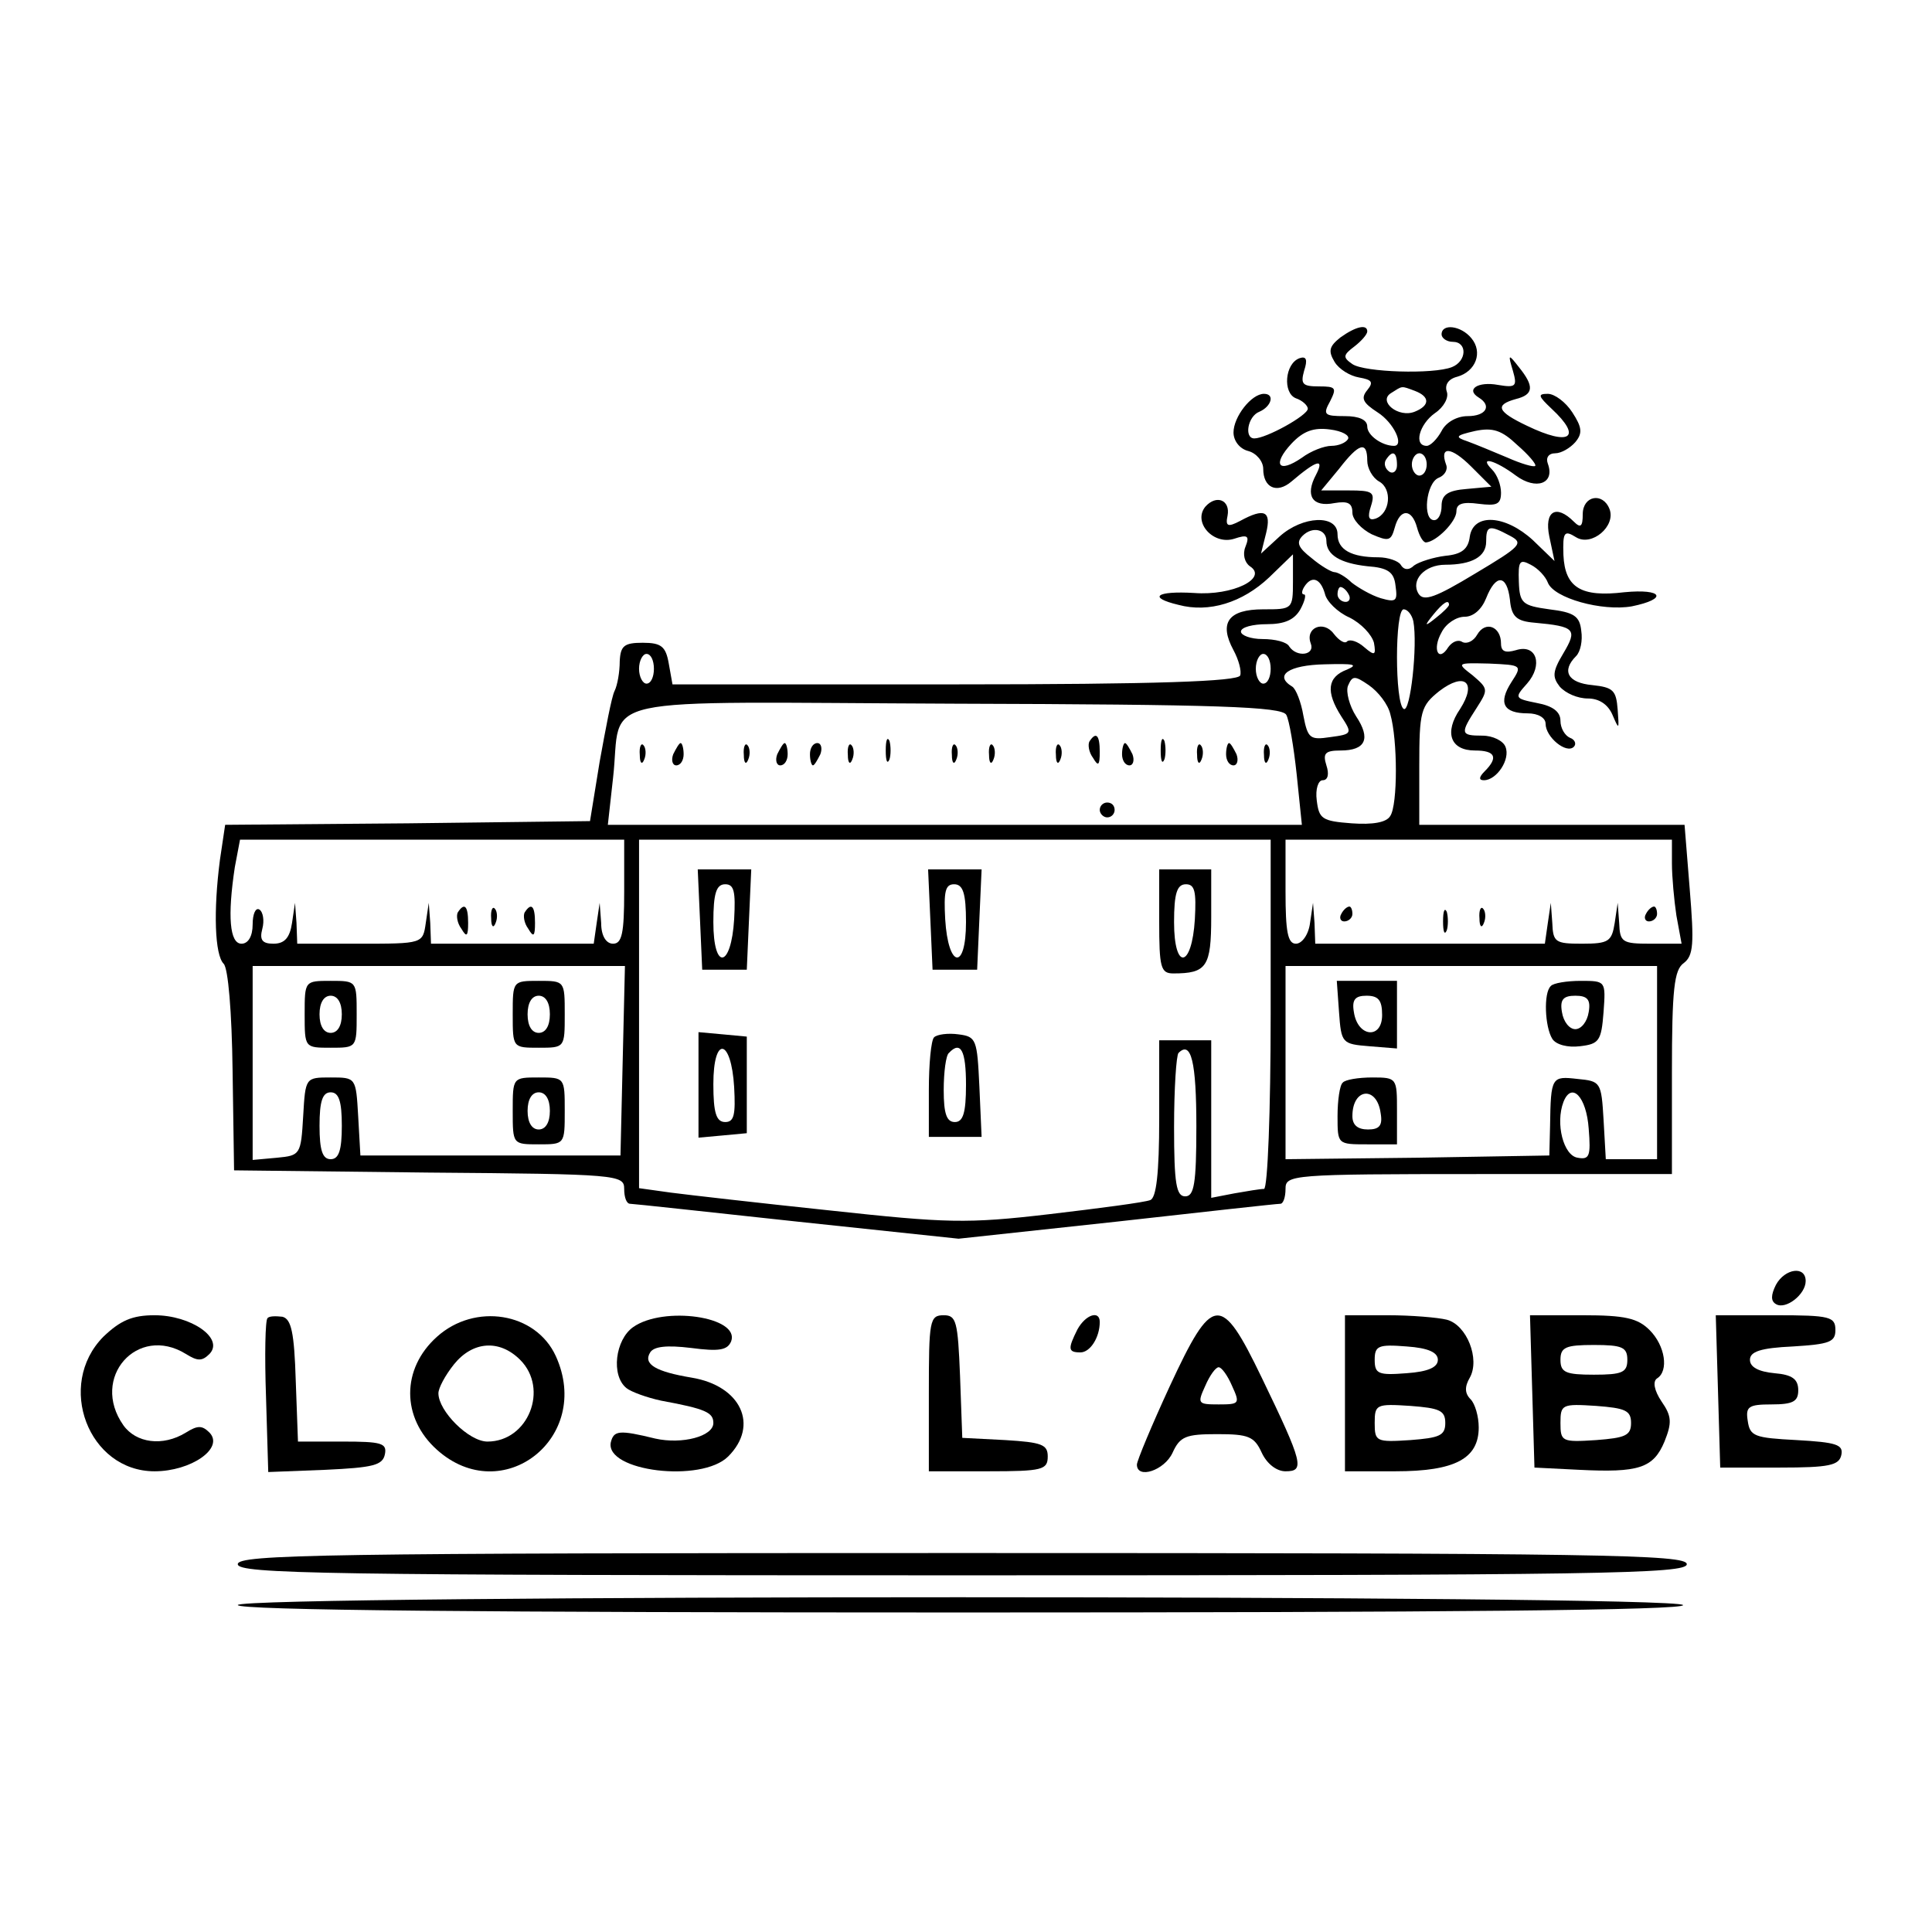 <?xml version="1.0" standalone="no"?>
<!DOCTYPE svg PUBLIC "-//W3C//DTD SVG 20010904//EN"
 "http://www.w3.org/TR/2001/REC-SVG-20010904/DTD/svg10.dtd">
<svg version="1.0" xmlns="http://www.w3.org/2000/svg"
 width="260pt" height="260pt" viewBox="0 0 260 260"
 preserveAspectRatio="xMidYMid meet">
<g transform="translate(0,260) scale(0.1,-0.1)"
fill="#000000" stroke="none">
<path d="M1804 2146 c-15 -12 -17 -18 -8 -33 6 -10 21 -19 33 -21 17 -3 20 -6
11 -17 -9 -11 -6 -17 14 -30 22 -14 36 -45 22 -45 -16 0 -36 14 -36 26 0 9
-11 14 -30 14 -28 0 -30 2 -20 20 9 18 8 20 -15 20 -22 0 -25 3 -20 21 5 15 3
20 -6 17 -20 -7 -23 -47 -5 -54 9 -3 16 -10 16 -14 0 -9 -56 -40 -72 -40 -14
0 -9 30 7 36 16 7 21 24 6 24 -17 0 -41 -31 -41 -52 0 -11 8 -22 20 -25 11 -3
20 -14 20 -24 0 -25 18 -34 38 -17 34 29 45 32 33 9 -15 -28 -5 -44 25 -38 18
3 24 0 24 -13 0 -9 12 -22 26 -29 23 -10 26 -9 31 9 7 26 23 26 30 0 3 -11 8
-20 12 -20 14 1 41 28 41 42 0 10 8 13 30 10 24 -3 30 -1 30 15 0 10 -5 24
-12 31 -19 19 4 13 32 -8 27 -20 53 -11 43 16 -3 8 1 14 10 14 8 0 20 7 27 15
10 12 9 20 -4 40 -9 14 -24 25 -33 25 -14 0 -13 -3 5 -20 42 -39 25 -51 -33
-23 -40 19 -44 28 -15 36 24 6 25 17 4 43 -14 18 -15 18 -8 -5 6 -21 4 -23
-20 -19 -27 5 -44 -6 -26 -17 18 -11 10 -25 -15 -25 -14 0 -29 -8 -35 -20 -6
-11 -15 -20 -20 -20 -18 0 -10 29 11 44 12 8 19 21 16 29 -3 9 2 17 14 20 25
7 35 33 19 52 -14 17 -40 20 -40 5 0 -5 7 -10 15 -10 20 0 19 -26 -1 -34 -25
-10 -118 -7 -134 4 -13 9 -13 12 3 24 9 7 17 16 17 20 0 10 -15 7 -36 -8z
m100 -72 c21 -8 20 -20 0 -28 -22 -9 -50 14 -32 25 16 10 13 10 32 3z m-90
-65 c-3 -5 -13 -9 -22 -9 -10 0 -28 -7 -40 -16 -32 -22 -40 -9 -14 19 16 17
30 22 52 19 16 -2 27 -8 24 -13z m252 -36 c-2 -2 -19 3 -37 11 -19 8 -43 18
-54 22 -18 6 -16 8 10 14 24 5 36 1 57 -19 15 -13 26 -26 24 -28z m-226 7 c0
-10 7 -23 16 -28 18 -10 15 -43 -5 -50 -9 -3 -11 2 -6 17 6 19 2 21 -30 21
l-37 0 24 29 c27 35 38 38 38 11z m134 -38 c-26 -2 -34 -8 -34 -23 0 -10 -4
-19 -10 -19 -16 0 -11 50 6 57 8 3 13 11 10 18 -9 25 7 24 34 -3 l27 -27 -33
-3z m-94 32 c0 -8 -5 -12 -10 -9 -6 4 -8 11 -5 16 9 14 15 11 15 -7z m40 1 c0
-8 -4 -15 -10 -15 -5 0 -10 7 -10 15 0 8 5 15 10 15 6 0 10 -7 10 -15z"/>
<path d="M1622 1918 c-17 -21 11 -52 39 -43 18 6 21 4 15 -11 -4 -10 -1 -21 6
-26 25 -16 -23 -40 -75 -36 -51 3 -63 -6 -21 -16 41 -11 86 3 122 37 l32 31 0
-37 c0 -37 -1 -37 -40 -37 -47 0 -60 -18 -40 -55 7 -13 11 -28 9 -34 -3 -8
-112 -12 -384 -12 l-380 0 -5 28 c-4 23 -10 28 -35 28 -25 0 -30 -4 -31 -25 0
-14 -3 -32 -7 -40 -4 -8 -12 -51 -20 -95 l-13 -80 -245 -3 -246 -2 -7 -47 c-9
-69 -7 -128 5 -140 6 -6 11 -64 12 -144 l2 -134 262 -3 c255 -2 263 -3 263
-22 0 -11 3 -20 8 -20 4 0 105 -11 225 -24 l217 -23 213 23 c116 13 215 24
220 24 4 0 7 9 7 20 0 19 7 20 260 20 l260 0 0 136 c0 113 3 139 16 148 13 10
14 26 8 99 l-7 87 -178 0 -179 0 0 79 c0 74 2 81 27 101 34 26 51 12 28 -24
-22 -32 -13 -56 20 -56 27 0 32 -9 13 -28 -8 -8 -8 -12 -1 -12 17 0 36 28 29
45 -3 8 -17 15 -31 15 -30 0 -30 3 -8 37 16 25 16 26 -5 44 -22 17 -22 17 22
16 44 -2 45 -2 30 -25 -18 -28 -11 -42 22 -42 14 0 24 -6 24 -14 0 -18 28 -41
38 -31 4 4 1 10 -5 12 -7 3 -13 13 -13 23 0 12 -10 20 -32 24 -30 6 -30 7 -13
26 22 25 13 54 -15 45 -14 -4 -20 -2 -20 9 0 23 -21 31 -32 12 -5 -9 -14 -13
-20 -10 -6 4 -14 0 -19 -7 -13 -21 -22 -3 -9 20 6 12 20 21 31 21 12 0 23 10
29 25 13 33 28 32 32 -2 2 -23 9 -29 33 -31 55 -5 58 -9 39 -41 -15 -25 -15
-32 -5 -45 8 -9 24 -16 38 -16 15 0 27 -8 33 -22 9 -21 9 -20 7 7 -2 26 -6 30
-34 33 -33 3 -42 19 -22 39 6 6 9 21 7 34 -2 20 -10 25 -43 29 -36 5 -40 8
-41 37 -1 28 1 31 16 23 10 -5 20 -16 23 -24 8 -21 73 -39 113 -32 49 10 42
24 -10 19 -58 -7 -80 6 -82 50 -1 31 1 34 17 24 21 -13 54 15 45 38 -9 23 -36
18 -36 -7 0 -17 -3 -19 -12 -10 -24 24 -40 14 -33 -20 l7 -33 -29 28 c-37 34
-80 37 -85 5 -2 -17 -11 -24 -33 -26 -16 -2 -35 -8 -42 -13 -7 -7 -14 -6 -18
1 -3 5 -17 10 -30 10 -36 0 -55 10 -55 31 0 27 -47 25 -78 -3 l-25 -23 7 28
c7 29 -2 34 -35 16 -17 -9 -20 -7 -17 7 4 21 -15 29 -30 12z m163 -46 c0 -19
19 -30 55 -34 28 -2 36 -8 38 -26 3 -21 1 -23 -20 -17 -13 4 -30 14 -39 21 -8
8 -19 14 -23 14 -4 0 -18 8 -31 19 -18 14 -21 21 -12 30 13 13 32 9 32 -7z
m247 7 c19 -10 15 -14 -47 -51 -53 -32 -69 -38 -76 -27 -11 18 8 39 36 39 36
0 55 11 55 31 0 22 4 23 32 8z m-249 -78 c2 -10 17 -25 33 -32 16 -8 30 -23
33 -34 3 -17 1 -18 -13 -6 -9 8 -19 11 -23 8 -3 -4 -11 1 -18 10 -14 19 -39 8
-31 -13 6 -16 -19 -19 -29 -4 -3 6 -19 10 -36 10 -16 0 -29 5 -29 10 0 6 16
10 35 10 24 0 37 6 45 20 6 11 8 20 5 20 -4 0 -3 5 0 10 10 16 22 12 28 -9z
m32 -1 c3 -5 1 -10 -4 -10 -6 0 -11 5 -11 10 0 6 2 10 4 10 3 0 8 -4 11 -10z
m135 -14 c0 -2 -8 -10 -17 -17 -16 -13 -17 -12 -4 4 13 16 21 21 21 13z m-48
-22 c6 -32 -4 -124 -13 -118 -12 7 -12 134 0 134 5 0 11 -7 13 -16z m-1022
-64 c0 -11 -4 -20 -10 -20 -5 0 -10 9 -10 20 0 11 5 20 10 20 6 0 10 -9 10
-20z m830 0 c0 -11 -4 -20 -10 -20 -5 0 -10 9 -10 20 0 11 5 20 10 20 6 0 10
-9 10 -20z m103 -1 c-27 -10 -29 -30 -8 -63 15 -23 15 -24 -15 -28 -27 -4 -30
-2 -36 29 -3 18 -10 36 -15 39 -25 15 -5 29 44 30 38 1 46 0 30 -7z m58 -60
c10 -35 10 -122 0 -137 -5 -9 -24 -12 -52 -10 -40 3 -44 6 -47 31 -2 15 2 27
8 27 7 0 9 8 5 20 -5 16 -2 20 19 20 34 0 41 16 21 46 -9 14 -14 33 -11 41 6
14 9 14 28 1 13 -9 26 -26 29 -39z m-140 -1 c4 -7 10 -43 14 -80 l7 -68 -467
0 -467 0 7 63 c13 114 -41 102 460 100 354 -1 440 -4 446 -15z m-891 -238 c0
-56 -3 -70 -15 -70 -9 0 -16 10 -16 28 l-2 27 -4 -27 -4 -28 -110 0 -109 0 -1
28 -2 27 -4 -27 c-4 -28 -4 -28 -89 -28 l-84 0 -1 28 -2 27 -4 -27 c-3 -20
-10 -28 -25 -28 -15 0 -19 5 -15 20 3 11 1 23 -4 26 -5 3 -9 -6 -9 -20 0 -16
-6 -26 -15 -26 -16 0 -19 37 -9 103 l7 37 258 0 259 0 0 -70z m870 -165 c0
-129 -4 -235 -9 -235 -5 0 -23 -3 -40 -6 l-31 -6 0 106 0 106 -35 0 -35 0 0
-105 c0 -75 -4 -107 -12 -110 -7 -3 -68 -11 -136 -19 -111 -13 -138 -12 -295
5 -95 10 -191 21 -214 24 l-43 6 0 235 0 234 425 0 425 0 0 -235z m540 203 c0
-18 3 -50 6 -70 l7 -38 -42 0 c-38 0 -41 2 -42 28 l-2 27 -4 -27 c-4 -25 -8
-28 -44 -28 -36 0 -39 2 -40 28 l-2 27 -4 -27 -4 -28 -155 0 -154 0 -1 28 -2
27 -4 -27 c-2 -16 -11 -28 -19 -28 -11 0 -14 16 -14 70 l0 70 260 0 260 0 0
-32z m-1412 -265 l-3 -128 -175 0 -175 0 -3 53 c-3 52 -3 52 -37 52 -34 0 -34
0 -37 -52 -3 -52 -4 -53 -35 -56 l-33 -3 0 130 0 131 250 0 251 0 -3 -127z
m1392 -3 l0 -130 -34 0 -35 0 -3 53 c-3 51 -4 52 -35 55 -35 4 -36 3 -37 -63
l-1 -40 -177 -3 -178 -2 0 130 0 130 250 0 250 0 0 -130z m-620 -86 c0 -77 -3
-94 -15 -94 -12 0 -15 17 -15 93 0 52 3 97 6 100 17 17 24 -12 24 -99z m-1150
1 c0 -33 -4 -45 -15 -45 -11 0 -15 12 -15 45 0 33 4 45 15 45 11 0 15 -12 15
-45z m1678 -4 c3 -37 1 -42 -15 -39 -19 3 -30 46 -19 75 11 28 31 7 34 -36z"/>
<path d="M1192 1590 c0 -14 2 -19 5 -12 2 6 2 18 0 25 -3 6 -5 1 -5 -13z"/>
<path d="M1466 1602 c-2 -4 -1 -14 5 -22 7 -12 9 -10 9 8 0 23 -5 28 -14 14z"/>
<path d="M1562 1590 c0 -14 2 -19 5 -12 2 6 2 18 0 25 -3 6 -5 1 -5 -13z"/>
<path d="M861 1584 c0 -11 3 -14 6 -6 3 7 2 16 -1 19 -3 4 -6 -2 -5 -13z"/>
<path d="M906 1585 c-3 -8 -1 -15 4 -15 6 0 10 7 10 15 0 8 -2 15 -4 15 -2 0
-6 -7 -10 -15z"/>
<path d="M1001 1584 c0 -11 3 -14 6 -6 3 7 2 16 -1 19 -3 4 -6 -2 -5 -13z"/>
<path d="M1046 1585 c-3 -8 -1 -15 4 -15 6 0 10 7 10 15 0 8 -2 15 -4 15 -2 0
-6 -7 -10 -15z"/>
<path d="M1090 1585 c0 -8 2 -15 4 -15 2 0 6 7 10 15 3 8 1 15 -4 15 -6 0 -10
-7 -10 -15z"/>
<path d="M1141 1584 c0 -11 3 -14 6 -6 3 7 2 16 -1 19 -3 4 -6 -2 -5 -13z"/>
<path d="M1281 1584 c0 -11 3 -14 6 -6 3 7 2 16 -1 19 -3 4 -6 -2 -5 -13z"/>
<path d="M1331 1584 c0 -11 3 -14 6 -6 3 7 2 16 -1 19 -3 4 -6 -2 -5 -13z"/>
<path d="M1421 1584 c0 -11 3 -14 6 -6 3 7 2 16 -1 19 -3 4 -6 -2 -5 -13z"/>
<path d="M1510 1585 c0 -8 4 -15 10 -15 5 0 7 7 4 15 -4 8 -8 15 -10 15 -2 0
-4 -7 -4 -15z"/>
<path d="M1611 1584 c0 -11 3 -14 6 -6 3 7 2 16 -1 19 -3 4 -6 -2 -5 -13z"/>
<path d="M1650 1585 c0 -8 4 -15 10 -15 5 0 7 7 4 15 -4 8 -8 15 -10 15 -2 0
-4 -7 -4 -15z"/>
<path d="M1701 1584 c0 -11 3 -14 6 -6 3 7 2 16 -1 19 -3 4 -6 -2 -5 -13z"/>
<path d="M1480 1510 c0 -5 5 -10 10 -10 6 0 10 5 10 10 0 6 -4 10 -10 10 -5 0
-10 -4 -10 -10z"/>
<path d="M616 1372 c-2 -4 -1 -14 5 -22 7 -12 9 -10 9 8 0 23 -5 28 -14 14z"/>
<path d="M661 1364 c0 -11 3 -14 6 -6 3 7 2 16 -1 19 -3 4 -6 -2 -5 -13z"/>
<path d="M706 1372 c-2 -4 -1 -14 5 -22 7 -12 9 -10 9 8 0 23 -5 28 -14 14z"/>
<path d="M942 1363 l3 -68 30 0 30 0 3 68 3 67 -36 0 -36 0 3 -67z m46 0 c-4
-66 -28 -70 -28 -4 0 39 4 51 16 51 12 0 14 -10 12 -47z"/>
<path d="M1252 1363 l3 -68 30 0 30 0 3 68 3 67 -36 0 -36 0 3 -67z m48 -4 c0
-66 -24 -62 -28 4 -2 37 0 47 12 47 12 0 16 -12 16 -51z"/>
<path d="M1560 1360 c0 -62 2 -70 19 -70 45 0 51 9 51 76 l0 64 -35 0 -35 0 0
-70z m48 3 c-4 -66 -28 -70 -28 -4 0 39 4 51 16 51 12 0 14 -10 12 -47z"/>
<path d="M940 1140 l0 -71 33 3 32 3 0 65 0 65 -32 3 -33 3 0 -71z m48 -3 c2
-37 0 -47 -12 -47 -12 0 -16 12 -16 51 0 66 24 62 28 -4z"/>
<path d="M1257 1204 c-4 -4 -7 -36 -7 -71 l0 -63 35 0 36 0 -3 68 c-3 63 -4
67 -28 70 -14 2 -29 0 -33 -4z m43 -64 c0 -38 -4 -50 -15 -50 -11 0 -15 11
-15 43 0 24 3 47 7 50 16 17 23 3 23 -43z"/>
<path d="M1805 1370 c-3 -5 -1 -10 4 -10 6 0 11 5 11 10 0 6 -2 10 -4 10 -3 0
-8 -4 -11 -10z"/>
<path d="M1942 1360 c0 -14 2 -19 5 -12 2 6 2 18 0 25 -3 6 -5 1 -5 -13z"/>
<path d="M1991 1364 c0 -11 3 -14 6 -6 3 7 2 16 -1 19 -3 4 -6 -2 -5 -13z"/>
<path d="M2215 1370 c-3 -5 -1 -10 4 -10 6 0 11 5 11 10 0 6 -2 10 -4 10 -3 0
-8 -4 -11 -10z"/>
<path d="M410 1235 c0 -45 0 -45 35 -45 35 0 35 0 35 45 0 45 0 45 -35 45 -35
0 -35 0 -35 -45z m50 0 c0 -16 -6 -25 -15 -25 -9 0 -15 9 -15 25 0 16 6 25 15
25 9 0 15 -9 15 -25z"/>
<path d="M690 1235 c0 -45 0 -45 35 -45 35 0 35 0 35 45 0 45 0 45 -35 45 -35
0 -35 0 -35 -45z m50 0 c0 -16 -6 -25 -15 -25 -9 0 -15 9 -15 25 0 16 6 25 15
25 9 0 15 -9 15 -25z"/>
<path d="M690 1105 c0 -45 0 -45 35 -45 35 0 35 0 35 45 0 45 0 45 -35 45 -35
0 -35 0 -35 -45z m50 0 c0 -16 -6 -25 -15 -25 -9 0 -15 9 -15 25 0 16 6 25 15
25 9 0 15 -9 15 -25z"/>
<path d="M1802 1238 c3 -42 4 -43 41 -46 l37 -3 0 45 0 46 -41 0 -40 0 3 -42z
m58 -4 c0 -33 -33 -30 -38 4 -3 17 2 22 17 22 16 0 21 -6 21 -26z"/>
<path d="M2087 1273 c-10 -9 -8 -55 2 -71 5 -8 21 -12 37 -10 26 3 29 7 32 46
3 42 3 42 -31 42 -18 0 -37 -3 -40 -7z m51 -35 c-2 -13 -10 -23 -18 -23 -8 0
-16 10 -18 23 -3 17 2 22 18 22 16 0 21 -5 18 -22z"/>
<path d="M1807 1143 c-4 -3 -7 -24 -7 -45 0 -38 0 -38 40 -38 l40 0 0 45 c0
44 0 45 -33 45 -19 0 -37 -3 -40 -7z m51 -41 c3 -17 -2 -22 -17 -22 -14 0 -21
6 -21 18 0 38 33 41 38 4z"/>
<path d="M2390 871 c-7 -14 -7 -22 0 -26 13 -8 40 13 40 31 0 21 -28 17 -40
-5z"/>
<path d="M139 801 c-64 -65 -20 -181 69 -181 49 0 94 31 74 52 -10 10 -16 10
-32 0 -31 -19 -67 -14 -84 10 -45 64 19 136 84 96 16 -10 22 -10 32 0 20 21
-25 52 -74 52 -30 0 -46 -7 -69 -29z"/>
<path d="M360 826 c-3 -2 -4 -50 -2 -106 l3 -101 77 3 c64 3 77 6 80 21 3 15
-5 17 -57 17 l-60 0 -3 82 c-2 65 -6 83 -18 86 -9 1 -18 1 -20 -2z"/>
<path d="M588 801 c-48 -43 -48 -109 0 -152 88 -79 210 16 160 126 -27 59
-109 72 -160 26z m112 -31 c39 -39 11 -110 -44 -110 -25 0 -66 41 -66 65 0 7
9 24 21 39 25 31 61 34 89 6z"/>
<path d="M852 814 c-24 -17 -30 -65 -9 -82 6 -5 28 -13 47 -17 60 -11 70 -16
70 -30 0 -18 -42 -29 -78 -21 -49 12 -56 11 -60 -5 -8 -39 122 -55 158 -19 42
42 17 95 -49 106 -48 8 -66 18 -56 34 5 8 22 10 55 6 38 -5 49 -3 54 9 12 33
-91 48 -132 19z"/>
<path d="M1250 725 l0 -105 80 0 c73 0 80 2 80 20 0 16 -8 19 -57 22 l-58 3
-3 83 c-3 74 -5 82 -22 82 -19 0 -20 -7 -20 -105z"/>
<path d="M1450 811 c-13 -26 -13 -31 4 -31 13 0 26 20 26 41 0 16 -19 10 -30
-10z"/>
<path d="M1574 734 c-24 -52 -44 -100 -44 -105 0 -20 37 -8 48 16 10 22 18 25
60 25 42 0 50 -3 60 -25 7 -15 20 -25 32 -25 26 0 24 10 -32 126 -55 114 -66
113 -124 -12z m84 1 c11 -24 10 -25 -18 -25 -28 0 -29 1 -18 25 6 14 14 25 18
25 4 0 12 -11 18 -25z"/>
<path d="M1810 725 l0 -105 68 0 c80 0 112 17 112 59 0 15 -5 32 -11 38 -8 8
-8 17 -1 29 14 25 -4 71 -31 78 -12 3 -48 6 -79 6 l-58 0 0 -105z m125 45 c0
-10 -13 -16 -42 -18 -38 -3 -43 -1 -43 18 0 19 5 21 43 18 29 -2 42 -8 42 -18z
m10 -85 c0 -17 -8 -20 -47 -23 -46 -3 -48 -2 -48 23 0 25 2 26 48 23 39 -3 47
-6 47 -23z"/>
<path d="M2062 728 l3 -103 60 -3 c80 -4 100 2 115 38 10 25 10 34 -4 54 -10
15 -12 27 -6 31 16 10 11 44 -10 65 -16 16 -33 20 -90 20 l-71 0 3 -102z m128
42 c0 -17 -7 -20 -45 -20 -38 0 -45 3 -45 20 0 17 7 20 45 20 38 0 45 -3 45
-20z m5 -85 c0 -17 -8 -20 -47 -23 -46 -3 -48 -2 -48 23 0 25 2 26 48 23 39
-3 47 -6 47 -23z"/>
<path d="M2312 728 l3 -103 80 0 c67 0 80 3 83 17 3 14 -7 17 -60 20 -57 3
-63 5 -66 26 -3 19 1 22 32 22 29 0 36 4 36 19 0 15 -8 21 -32 23 -21 2 -33 8
-33 18 0 11 14 16 58 18 49 3 57 6 57 22 0 18 -7 20 -80 20 l-81 0 3 -102z"/>
<path d="M320 495 c0 -13 115 -15 975 -15 860 0 975 2 975 15 0 13 -115 15
-975 15 -860 0 -975 -2 -975 -15z"/>
<path d="M320 440 c0 -7 332 -10 976 -10 647 0 973 3 969 10 -9 14 -1945 14
-1945 0z"/>
</g>
</svg>
